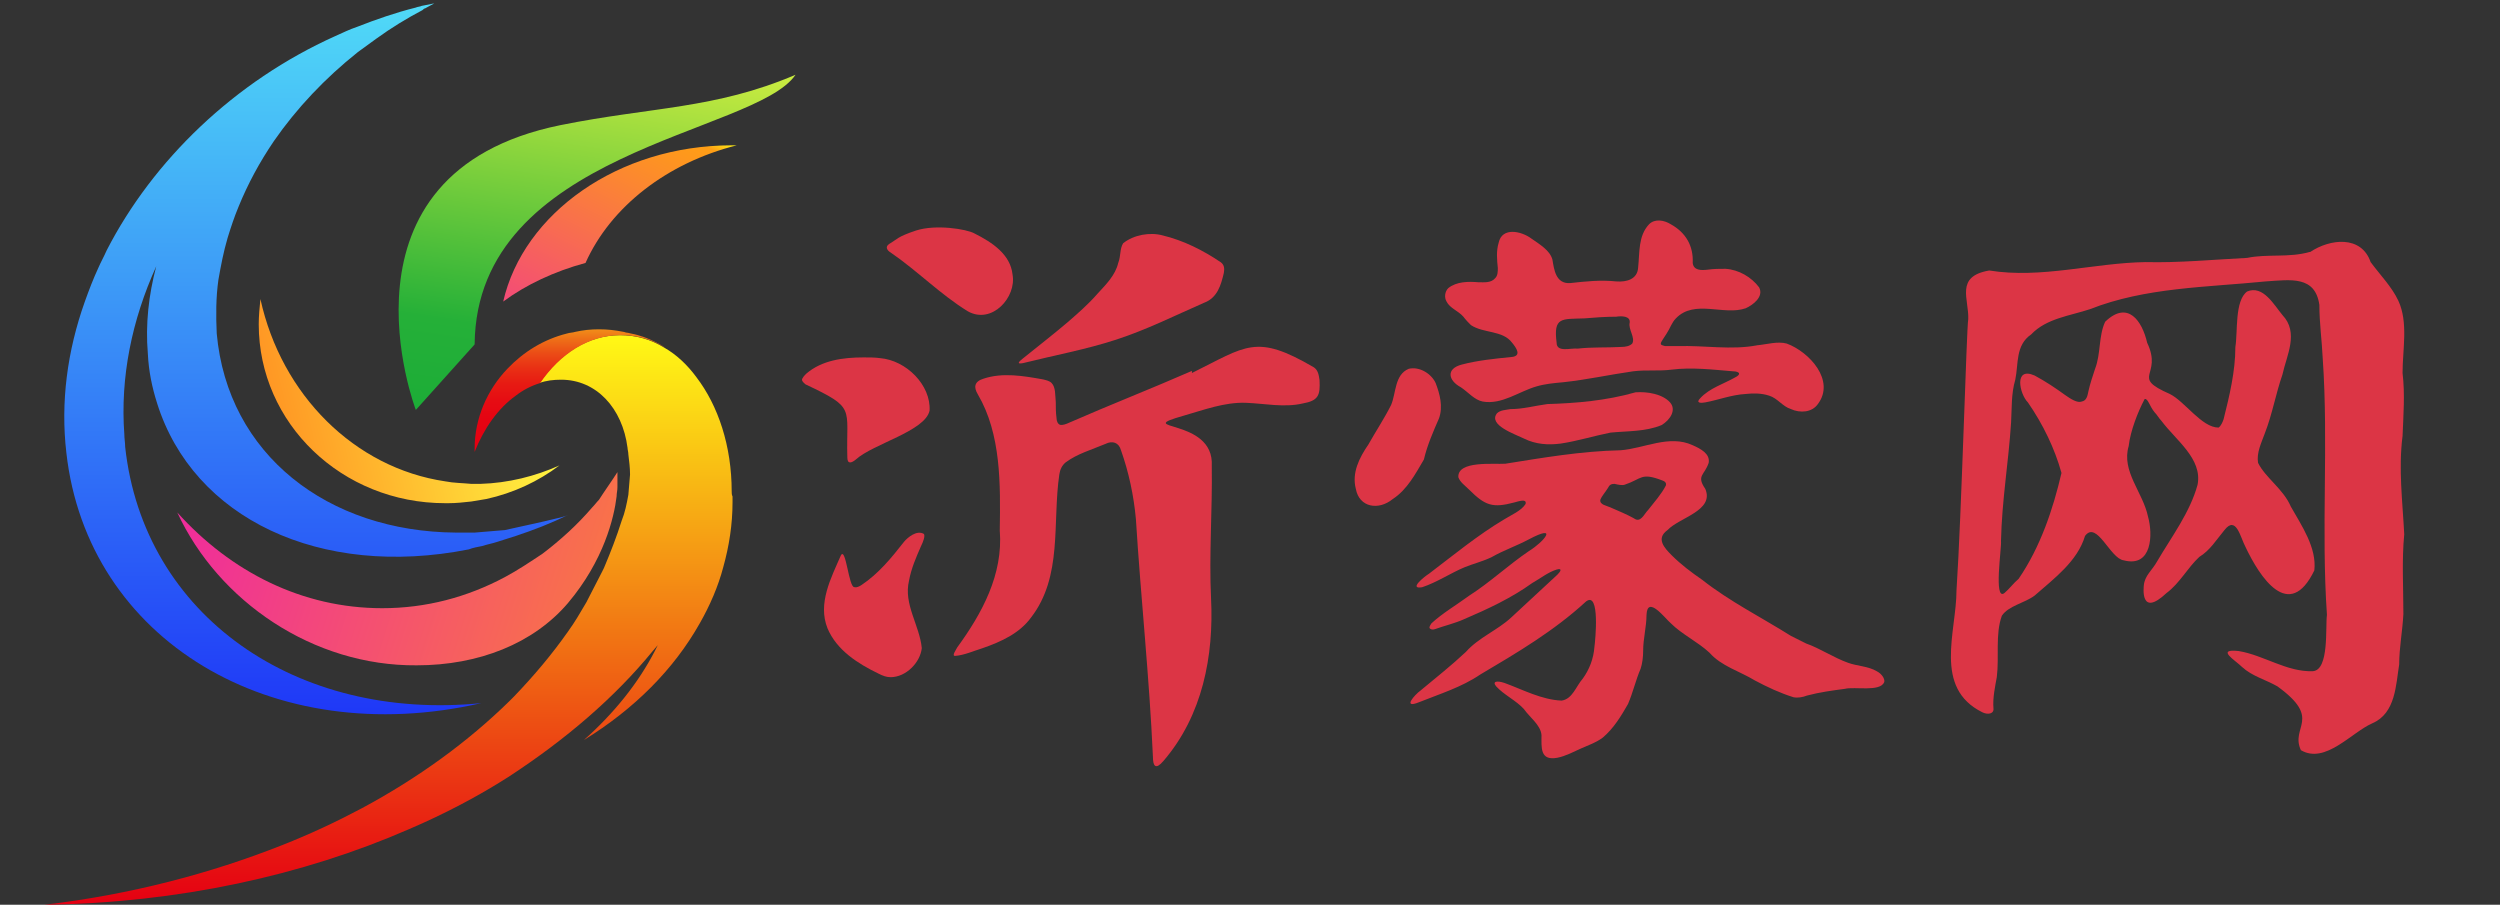 <?xml version="1.0" encoding="utf-8"?>
<!-- Generator: Adobe Illustrator 28.1.0, SVG Export Plug-In . SVG Version: 6.00 Build 0)  -->
<svg version="1.1" id="图层_1" xmlns="http://www.w3.org/2000/svg" xmlns:xlink="http://www.w3.org/1999/xlink" x="0px" y="0px"
	 viewBox="0 0 297.6 107.7" style="enable-background:new 0 0 297.6 107.7;" xml:space="preserve">
<rect x="0" y="0" width="297.6" height="107.7" fill="#333333" stroke="none"/>
<style type="text/css">
	.st0{fill:#DC3545;}
	.st1{fill:url(#SVGID_1_);}
	.st2{fill:url(#SVGID_00000112598131911269573340000016045260944272627103_);}
	.st3{fill:url(#SVGID_00000175292170267052632350000012532006641248430227_);}
	.st4{fill:url(#SVGID_00000135649505897016760830000003334193389986578569_);}
	.st5{fill:url(#SVGID_00000175306683671407039420000005335276988424095885_);}
	.st6{fill:url(#SVGID_00000152224093006635017270000011719095278473251512_);}
	.st7{fill:url(#SVGID_00000019639543925529419570000007976154776460624549_);}
</style>
<g>
	<g>
		<g transform="translate(12.5,12.5) scale(0.844,0.844)">
			<g transform="translate(10,12)">
				<path class="st0" d="M112.6,6.1c2.6,1.3,5.1,3,5.4,5.8c0.6,3.2-2.9,7.1-6.3,5.2c-3.9-2.4-7.1-5.7-10.9-8.3
					c-0.5-0.3-0.8-0.8-0.2-1.2c1.2-0.7,1.1-1,3.8-1.9C107.2,4.8,111.5,5.5,112.6,6.1z"/>
				<path class="st0" d="M133.6,7.5c1.5-1.2,3.8-1.6,5.6-1.1c2.9,0.7,5.7,2.1,8.2,3.8c0.5,0.4,0.5,0.9,0.4,1.5
					c-0.4,1.7-0.9,3.5-2.8,4.2c-4.1,1.8-8.1,3.8-12.4,5.2c-4.3,1.4-8.7,2.2-13.1,3.3c-1,0.2-0.6-0.2-0.1-0.6
					c2.1-1.7,4.3-3.4,6.3-5.1c1.5-1.3,3-2.6,4.3-4.1c1.2-1.3,2.5-2.6,2.9-4.3C133.3,9.3,133.1,8.3,133.6,7.5L133.6,7.5z"/>
				<path class="st0" d="M143.3,25.8c7.7-3.8,9-5.6,17.2-0.8c0.6,0.4,0.7,1.1,0.8,1.8c0.1,2.1-0.1,2.9-2.4,3.3c-2.6,0.6-5.4,0-8-0.1
					c-3-0.1-5.9,1-8.7,1.8c-7.7,2.2,4.3,0.2,3.9,7.1c0.1,6.2-0.4,12.5-0.1,18.7c0.4,8.1-1.2,16.5-6.7,22.9c-1.1,1.3-1.5,0.8-1.5-0.6
					c-0.5-11.2-1.7-22.3-2.4-33.5c-0.3-3.3-1-6.6-2.1-9.7c-0.3-1.1-1.2-1.4-2.2-0.9c-1.9,0.8-4,1.4-5.6,2.6c-0.5,0.4-0.8,1-0.9,1.7
					c-1,6.8,0.5,14.4-4,20.2c-1.6,2.2-4.2,3.4-6.8,4.3c-1.3,0.4-2.6,1-3.9,1.1c-0.5,0,0.1-0.8,0.3-1.2c3.5-4.8,6.5-10.3,6-16.5
					c0.1-6.5,0.2-13.6-3.1-19.2c-0.6-1-0.5-1.8,0.8-2.2c2.7-0.9,5.6-0.4,8.4,0.1c0.4,0.1,0.9,0.2,1.2,0.5c0.6,0.6,0.5,1.7,0.6,2.7
					c0,0.7,0,1.5,0.1,2.2c0,0.5,0.2,0.9,0.5,1s0.9-0.1,1.3-0.3c5.7-2.5,11.6-4.8,17.3-7.3V25.8z"/>
				<path class="st0" d="M88.3,26.8c0-0.3,0.4-0.7,0.6-0.9c2.2-1.9,5.2-2.3,8.1-2.3c0.8,0,1.6,0,2.3,0.1c3.7,0.3,7.2,3.8,7,7.4
					c-0.6,2.9-8,4.7-10.4,6.9c-0.6,0.5-1.2,0.7-1.2-0.3c-0.2-7.1,1.3-6.9-5.9-10.3C88.7,27.3,88.4,27.1,88.3,26.8L88.3,26.8z"/>
				<path class="st0" d="M105.5,48.5c0.2,0.3-0.1,1.1-0.4,1.7c-0.7,1.6-1.4,3.2-1.7,4.9c-0.8,3.3,1.5,6.3,1.8,9.5
					c-0.2,2-2.2,4.1-4.4,4.1c-0.6,0-1.1-0.2-1.7-0.5c-2.9-1.4-5.9-3.3-7.2-6.4c-1.4-3.5,0.5-7.1,1.9-10.3c0.7-1.2,1.1,4.6,1.9,4.5
					c0.3,0.1,0.7-0.1,1-0.3c2.4-1.6,4.2-3.8,6-6.1C103.2,49,104.5,47.9,105.5,48.5L105.5,48.5z"/>
			</g>
		</g>
		<g transform="translate(400,0)">
			<g transform="translate(0,0) scale(1,1)">
				<path class="st0" d="M-203.7,26.7c0.7-0.7,1.8-0.5,2.6,0c1.8,1,2.7,2.6,2.6,4.6c0.1,0.9,1,0.9,1.8,0.8c0.7-0.1,1.4-0.1,2.1-0.1
					c1.6,0.1,3.1,1,4,2.2c0.6,1.1-0.7,2.1-1.6,2.5c-2.6,0.9-6.1-1.1-8.3,1.2c-0.5,0.5-0.7,1.2-1.1,1.8c-0.3,0.5-0.7,1-0.7,1.2
					s0.2,0.2,0.5,0.3c0.5,0,1,0,1.5,0c3.2-0.1,6.4,0.5,9.5-0.1c1.1-0.1,2.4-0.5,3.5-0.2c2.7,1,5.8,4.4,3.7,7.2
					c-0.7,1-2.1,1.1-3.2,0.6c-1-0.3-1.6-1.3-2.6-1.6c-0.9-0.3-1.9-0.3-2.8-0.2c-1.7,0.1-3.2,0.7-4.8,1c-0.5,0.1-1.2,0.1-0.6-0.5
					c1.1-1.2,2.8-1.7,4.2-2.5c0.2-0.1,0.5-0.3,0.4-0.5c-0.1-0.1-0.3-0.2-0.7-0.2c-2.4-0.2-4.9-0.5-7.3-0.2c-1.5,0.2-3,0-4.6,0.2
					c-2.8,0.4-5.5,1-8.3,1.3c-1.1,0.1-2.2,0.2-3.2,0.5c-2.1,0.6-4.1,2.2-6.4,1.8c-1-0.2-1.7-1.1-2.6-1.7c-1.5-0.8-1.8-2.2,0.1-2.7
					c1.9-0.5,3.9-0.7,5.9-0.9c1.3-0.1,0.6-1.1,0.1-1.7c-1.1-1.5-3.4-1.1-4.9-2.1c-0.3-0.3-0.6-0.6-0.9-1c-0.6-0.7-1.6-1-2-1.8
					c-0.3-0.5-0.2-1.2,0.2-1.6c1-0.8,2.4-0.8,3.6-0.7c0.7,0,1.5,0.1,2-0.5c0.3-0.3,0.3-0.8,0.3-1.2c-0.1-1-0.2-2,0.1-3
					c0.4-1.9,2.7-1.4,3.9-0.5c1,0.7,2.2,1.4,2.5,2.5c0.2,1.2,0.4,2.9,2.1,2.8c1.8-0.2,3.6-0.4,5.5-0.2c1.3,0.1,2.5-0.3,2.6-1.6
					C-204.8,30-205,28.1-203.7,26.7 M-211.4,37.9c-2.7,0.1-3.7-0.2-3.3,2.9c0,1.2,1.7,0.6,2.5,0.7c1.7-0.2,3.5-0.1,5.2-0.2
					c0.5,0,1-0.1,1.3-0.4c0.4-0.7-0.5-1.7-0.3-2.5c0.1-0.8-1-0.8-1.6-0.7C-208.9,37.7-210.2,37.8-211.4,37.9L-211.4,37.9z"/>
				<path class="st0" d="M-232.3,43.9c1.3-0.3,2.7,0.6,3.2,1.7c0.5,1.3,0.9,2.8,0.4,4.2c-0.7,1.6-1.4,3.2-1.8,4.9
					c-1,1.7-2,3.6-3.7,4.7c-1.7,1.4-4,1-4.4-1.2c-0.5-1.9,0.4-3.7,1.5-5.3c0.9-1.6,1.9-3.1,2.7-4.7C-233.8,46.8-234,44.6-232.3,43.9
					L-232.3,43.9z"/>
				<path class="st0" d="M-205.3,46.7c1.4-0.1,3.2,0.2,4.1,1.2c0.8,0.9,0,2.1-1,2.7c-1.9,0.8-4.1,0.7-6.1,0.9c-2,0.4-3.9,1-5.9,1.3
					c-1.5,0.2-3,0.1-4.4-0.6c-1-0.5-4.3-1.6-3.2-3c0.4-0.4,1.1-0.4,1.6-0.5c1.5,0,2.9-0.4,4.4-0.6C-212.4,48-208.8,47.7-205.3,46.7
					L-205.3,46.7z"/>
				<path class="st0" d="M-207.1,53.6c2.8-0.2,5.8-1.9,8.6-0.6c0.9,0.4,2.1,1,1.9,2.1c-0.5,1.5-1.5,1.5-0.4,3.1
					c1.1,2.6-3.1,3.4-4.5,4.9c-1.4,1-0.4,2.1,0.5,3c1.1,1.1,2.3,2,3.6,2.9c3.3,2.6,7.1,4.5,10.6,6.7c0.6,0.3,1.2,0.6,1.8,0.9
					c1.7,0.6,3.3,1.7,5,2.3c1.1,0.4,2.4,0.4,3.4,1c0.6,0.3,1,0.9,0.9,1.3c-0.5,1.2-3.5,0.5-4.7,0.8c-1.5,0.2-3,0.4-4.5,0.8
					c-0.5,0.2-1.1,0.3-1.6,0.2c-1.6-0.5-3.1-1.2-4.6-2c-1.8-1.1-4-1.7-5.4-3.3c-1.4-1.3-3.3-2.2-4.6-3.5c-0.7-0.6-2.8-3.4-2.9-1
					c0,1.4-0.4,2.8-0.4,4.3c0,0.7-0.1,1.5-0.3,2.1c-0.6,1.4-0.9,2.8-1.5,4.2c-0.8,1.4-1.7,2.9-3,4c-0.8,0.6-1.7,0.9-2.6,1.3
					c-0.9,0.4-1.8,0.9-2.8,1.1c-2.1,0.4-1.9-1.2-1.9-2.7c-0.1-1.2-1.4-2.1-2.1-3.1c-0.9-1-2.4-1.7-3.3-2.7c-0.5-0.6,0.1-0.7,1-0.4
					c2.2,0.8,4.4,2,6.8,2.1c1.3-0.2,1.7-1.7,2.5-2.6c0.8-1.1,1.3-2.4,1.4-3.8c0.1-0.7,0.7-6.7-1-5.4c-3.8,3.5-8.2,6.1-12.6,8.7
					c-2.2,1.5-4.8,2.3-7.3,3.3c-2,0.8-0.5-0.9,0.2-1.4c1.8-1.5,3.7-3,5.4-4.6c1.5-1.7,3.8-2.6,5.4-4.1c1.8-1.7,3.7-3.4,5.5-5.1
					c0.4-0.4,0.6-0.8-0.1-0.6c-1,0.3-2,1.1-2.9,1.6c-2.5,1.8-5.3,3.1-8.1,4.3c-1.1,0.5-2.4,0.8-3.5,1.2c-0.3,0.1-0.5,0-0.6-0.1
					s0-0.3,0.2-0.6c1.3-1.2,3-2.2,4.5-3.3c2.5-1.6,4.6-3.6,7.1-5.3c1.8-1.1,3.6-3.3,0-1.4c-1.5,0.8-3,1.3-4.4,2.1
					c-1,0.5-2.2,0.8-3.2,1.2c-1.7,0.7-3.3,1.8-5.1,2.4c-1.7,0.3,0.3-1.3,0.8-1.6c2.9-2.2,5.8-4.6,9-6.5c0.8-0.5,2-1,2.5-1.8
					c0.2-0.7-0.9-0.3-1.3-0.2c-2.6,0.7-3.5,0.4-5.4-1.5c-0.5-0.5-1.1-0.9-1.3-1.5c-0.1-2,4.2-1.5,5.6-1.6
					C-216.4,54.5-211.8,53.7-207.1,53.6 M-206.6,57.7c-0.3,0.1-0.8,0-1.2-0.1c-0.4,0-0.6,0.1-0.8,0.5c-0.3,0.5-0.7,0.9-0.9,1.4
					c-0.1,0.6,0.8,0.7,1.2,0.9c0.9,0.4,1.9,0.8,2.8,1.3c0.8,0.6,1.2-0.5,1.7-1c0.7-0.9,1.6-1.9,2.1-2.9c0.1-0.3-0.1-0.5-0.4-0.6
					C-204.7,56.2-204.5,57-206.6,57.7L-206.6,57.7z"/>
			</g>
		</g>
		<path class="st0" d="M286.2,63.6c-0.2-3.9-0.7-7.8-0.2-11.7c0.1-2.5,0.3-5,0-7.5c0-2.8,0.7-6-0.5-8.6c-0.8-1.7-2.2-3.1-3.3-4.6
			c-1.1-3.2-4.8-2.8-7.2-1.2h-0.1c-2.4,0.7-5,0.2-7.4,0.7c-4,0.2-8.1,0.6-12.1,0.5c-6.2,0.1-12.4,2-18.6,1c-4.1,0.7-2.4,3.4-2.5,5.8
			c-0.2,1-0.8,23.3-1.4,32.3c0,4.9-2.8,11.6,3.1,14.5c0.6,0.3,1.4,0.2,1.3-0.5c-0.1-1.2,0.2-2.6,0.4-3.7c0.3-2.4-0.2-5.1,0.6-7.3
			c0.8-1.2,2.7-1.5,3.9-2.4c2.4-2.1,5.1-4.1,6-7.1c1.4-1.9,3,2.7,4.6,2.9c3.4,0.9,3.5-3.1,2.9-5.2c-0.6-2.9-3.2-5.4-2.3-8.4
			c0.2-1.8,1.1-4.1,1.9-5.6c0.4-0.1,0.6,0.9,1.2,1.6c0.3,0.3,0.5,0.7,0.8,1c1.7,2.3,4.9,4.5,4.3,7.6c-0.9,3.3-3.1,6.2-4.8,9.1
			c-0.6,1.1-1.5,1.7-1.6,2.9c0,0.1-0.5,3.9,2.7,0.9c1.6-1.2,2.5-3,3.9-4.3c1.3-0.8,2-2,3-3.2c1.4-1.8,1.9,0.9,2.5,2
			c1.7,3.6,5.2,9,8.2,2.8c0.3-2.7-1.5-5.3-2.8-7.6c-0.9-2.1-3-3.4-3.9-5.2c-0.2-1.2,0.4-2.4,0.8-3.5c0.9-2.3,1.3-4.7,2.1-7
			c0.5-2.3,2-5,0-7.1c-1-1.2-2.3-3.6-4.2-2.8c-1.5,1.1-1.1,4.8-1.4,6.6c0,2.9-0.7,5.8-1.4,8.6c-0.1,0.3-0.3,0.8-0.6,1
			c-2,0-4-3.1-5.8-4c-4.8-2.1-0.8-2.1-2.7-6.1c-0.6-2.6-2.3-5.1-5-2.5c-0.8,1.7-0.5,3.8-1.2,5.6c-0.3,0.9-0.6,1.8-0.8,2.7
			c-0.1,0.5-0.2,1.1-0.8,1.2c-0.5,0.2-1.3-0.3-2-0.8c-1.1-0.8-2.3-1.6-3.6-2.3c-2.5-1.1-1.8,2.2-0.8,3.2c1.8,2.6,3.2,5.5,4,8.4
			c-1,4.3-2.5,8.8-5.1,12.6c-0.6,0.5-1.1,1.2-1.7,1.7c-1.3,1-0.3-5.5-0.4-6.2c0.1-4.8,0.9-9.4,1.2-14.1c0.1-1.7,0-3.4,0.5-5.1
			c0.4-1.9,0-4.1,1.9-5.4c1.8-1.9,4.6-2.2,7-3c6.6-2.6,13.9-2.6,20.9-3.3c3-0.2,5.9-0.7,6.4,2.8c0,2.2,0.3,4.2,0.4,6.4
			c0.7,10.1-0.2,20.3,0.5,30.5c-0.2,1.4,0.3,6.6-1.7,6.7c-3.1,0.1-5.8-1.9-8.8-2.4c-2.8-0.3-0.4,1.1,0.4,1.9
			c1.2,1.1,2.8,1.5,4.2,2.3c5.4,3.9,1.5,4.8,2.8,7.6c2.9,1.7,6-2.1,8.5-3.2c2.8-1.2,2.8-4.6,3.2-7c0-2,0.4-4,0.5-6
			C286.1,69.9,285.9,66.7,286.2,63.6z"/>
	</g>
</g>
<g>
	
		<linearGradient id="SVGID_1_" gradientUnits="userSpaceOnUse" x1="56.297" y1="47.904" x2="80.012" y2="95.828" gradientTransform="matrix(1 0 0 -1 0 109.276)">
		<stop  offset="0" style="stop-color:#E900D0"/>
		<stop  offset="0.966" style="stop-color:#FF9E15"/>
		<stop  offset="1" style="stop-color:#FFF915"/>
	</linearGradient>
	<path class="st1" d="M87.1,17.3c0.2,0,0.4,0,0.6,0c-8.3,2.1-15,7.3-18,14c-3.7,1-7.1,2.6-9.8,4.6C62.3,25.4,73.6,17.3,87.1,17.3z"
		/>
	
		<linearGradient id="SVGID_00000155867167825893245110000006728551392653937544_" gradientUnits="userSpaceOnUse" x1="46.25" y1="1.826" x2="46.25" y2="69.497" gradientTransform="matrix(1 0 0 -1 0 109.276)">
		<stop  offset="0" style="stop-color:#E50012"/>
		<stop  offset="1" style="stop-color:#FFF915"/>
	</linearGradient>
	<path style="fill:url(#SVGID_00000155867167825893245110000006728551392653937544_);" d="M87.1,58.5c0-5.4-1.6-10.2-4.2-13.6
		c-1.1-1.5-2.4-2.7-3.8-3.5c-1.6-1-3.4-1.5-5.3-1.5c-3.8,0-7.2,2.2-9.6,5.7c0.8-0.3,1.7-0.4,2.6-0.4c4.2,0,7.3,3.4,7.9,8.1
		c0,0.2,0.1,0.5,0.1,0.8c0.1,0.8,0.2,1.6,0.2,2.4l-0.2,2.4C74.6,60,74.4,61,74,62c-0.6,1.9-1.3,3.7-2.1,5.6
		c-0.1,0.2-0.2,0.4-0.3,0.6c-0.6,1.2-1.2,2.3-1.8,3.5c-0.7,1.2-1.4,2.4-2.2,3.5c-1.9,2.7-4,5.2-6.4,7.7c-0.2,0.2-0.4,0.4-0.6,0.6
		c-4.9,4.8-10.8,9.1-17.5,12.7c-3,1.6-6.2,3.1-9.5,4.4l0,0c-8.6,3.4-18.1,5.9-28.3,7.1c15.9-0.2,30.8-3.5,43.4-9
		c4.2-1.8,8.2-3.9,11.8-6.2c6.9-4.5,12.7-9.5,17.2-15c0.2-0.2,0.4-0.5,0.6-0.7c-0.1,0.2-0.2,0.4-0.3,0.6c-2,3.9-4.9,7.5-8.5,10.7
		c6-3.7,10.7-8.4,13.8-13.9c1.2-2.1,2.2-4.4,2.8-6.7c0.7-2.5,1.1-5.1,1.1-7.7c0-0.2,0-0.5,0-0.7C87.1,58.9,87.1,58.7,87.1,58.5z"/>
	
		<linearGradient id="SVGID_00000139274711934473046080000012397418890760946352_" gradientUnits="userSpaceOnUse" x1="75.064" y1="114.222" x2="62.712" y2="31.22" gradientTransform="matrix(1 0 0 -1 0 109.276)">
		<stop  offset="4.155676e-07" style="stop-color:#FFFF43"/>
		<stop  offset="0.546" style="stop-color:#25B038"/>
		<stop  offset="0.71" style="stop-color:#1AAC37"/>
	</linearGradient>
	<path style="fill:url(#SVGID_00000139274711934473046080000012397418890760946352_);" d="M94.7,8.9c-4.8,7.1-38,9-38.2,32.1l-7,7.8
		c0,0-10.8-28.2,17.2-33.9C77.6,12.7,85.1,13,94.7,8.9z"/>
	
		<linearGradient id="SVGID_00000173133228965433624760000001419149786798222232_" gradientUnits="userSpaceOnUse" x1="-6.937" y1="62.305" x2="104.39" y2="27.392" gradientTransform="matrix(1 0 0 -1 0 109.276)">
		<stop  offset="0" style="stop-color:#E900D0"/>
		<stop  offset="0.966" style="stop-color:#FF9E15"/>
		<stop  offset="1" style="stop-color:#FFF915"/>
	</linearGradient>
	<path style="fill:url(#SVGID_00000173133228965433624760000001419149786798222232_);" d="M73.5,56.2c0,0.6,0,1.2,0,1.8
		c0,0.4-0.1,0.7-0.1,1.1c-0.3,2.5-1.5,7.6-5.8,12.7c-4.1,4.8-10.6,7.4-18,7.4C37.3,79.3,26,71.6,21.1,61
		c6.4,7.1,14.9,11.4,24.4,11.4c5.2,0,10.1-1.3,14.6-3.7l0,0c1.5-0.8,3-1.8,4.5-2.8c2.1-1.6,4.1-3.4,5.9-5.5c0.3-0.3,0.5-0.6,0.8-0.9
		C72,58.4,72.8,57.3,73.5,56.2z"/>
	
		<linearGradient id="SVGID_00000019640475798612645400000003131515204592158598_" gradientUnits="userSpaceOnUse" x1="67.85" y1="55.566" x2="67.85" y2="70.147" gradientTransform="matrix(1 0 0 -1 0 109.276)">
		<stop  offset="0" style="stop-color:#E50012"/>
		<stop  offset="0.245" style="stop-color:#E50312"/>
		<stop  offset="0.41" style="stop-color:#E60C13"/>
		<stop  offset="0.552" style="stop-color:#E71B13"/>
		<stop  offset="0.68" style="stop-color:#E93014"/>
		<stop  offset="0.799" style="stop-color:#EB4C16"/>
		<stop  offset="0.91" style="stop-color:#EE6E17"/>
		<stop  offset="1" style="stop-color:#F18F19"/>
	</linearGradient>
	<path style="fill:url(#SVGID_00000019640475798612645400000003131515204592158598_);" d="M78,40.7c-0.8-0.4-1.8-0.8-2.9-1
		c-0.1,0-0.3-0.1-0.5-0.1c-0.1,0-0.3-0.1-0.4-0.1l0,0c-1-0.2-1.9-0.3-2.9-0.3s-1.9,0.1-2.8,0.3c-0.3,0.1-0.7,0.1-1,0.2
		c-2.8,0.7-5.2,2.2-7.1,4.2c-2.4,2.5-3.9,5.9-3.9,9.5c0,0.1,0,0.3,0,0.4c1.1-2.8,2.8-5.2,4.9-6.7c0.9-0.7,1.9-1.2,2.9-1.5
		c2.4-3.5,5.8-5.7,9.6-5.7c1.9,0,3.7,0.5,5.3,1.5C78.8,41.1,78.4,40.9,78,40.7z"/>
	
		<linearGradient id="SVGID_00000069389993327480782050000009373502903810037393_" gradientUnits="userSpaceOnUse" x1="37.626" y1="24.25" x2="37.626" y2="108.876" gradientTransform="matrix(1 0 0 -1 0 109.276)">
		<stop  offset="1.065558e-08" style="stop-color:#1F38F7"/>
		<stop  offset="1" style="stop-color:#50DAF7"/>
	</linearGradient>
	<path style="fill:url(#SVGID_00000069389993327480782050000009373502903810037393_);" d="M66.3,61.7c0.4-0.1,0.9-0.2,1.3-0.4
		c-2,1-4.1,1.8-6.2,2.5c-0.7,0.2-1.5,0.5-2.2,0.7c-0.6,0.2-1.2,0.3-1.8,0.5c-0.5,0.1-1.1,0.2-1.6,0.4C38.1,68.9,23,61.7,18.7,48
		c-0.6-1.9-1-3.8-1.1-5.9c-0.3-3.5,0.1-7,1-10.4c-2.9,6.4-4.3,13.2-3.8,20c0,0.5,0.1,1,0.1,1.5c2.2,20.1,20.4,32.7,42.4,30.5
		c-24.9,5.7-46.9-7.5-49.4-29.8c-0.7-6,0.1-12.1,2.2-18c0.5-1.4,1-2.7,1.6-4c0.3-0.7,0.7-1.4,1-2.1C18.2,19.1,27.9,9.7,39.9,4.3
		c0.9-0.4,1.7-0.8,2.6-1.1c2.3-0.9,4.6-1.7,7-2.3c0.2-0.1,0.5-0.1,0.7-0.2c0.5-0.1,1-0.2,1.5-0.3C51.3,0.6,51,0.8,50.6,1
		c-0.1,0-0.2,0.1-0.3,0.2c-1.9,1-3.7,2.1-5.5,3.4c-0.7,0.5-1.5,1.1-2.2,1.6c-3.9,3.1-7.3,6.7-10,10.6c-1.7,2.5-3.1,5.1-4.2,7.8
		c-0.5,1.2-0.9,2.4-1.3,3.7c-0.5,1.7-0.8,3.3-1.1,5c-0.3,2.1-0.3,4.3-0.2,6.4C27.1,54.1,39,63.3,54.3,63.4c0.7,0,1.5,0,2.2,0
		c1.2-0.1,2.4-0.2,3.6-0.3C62.3,62.6,64.3,62.2,66.3,61.7z"/>
	
		<linearGradient id="SVGID_00000014620471245789908210000015592309250349679292_" gradientUnits="userSpaceOnUse" x1="66.991" y1="67.189" x2="16.268" y2="55.002" gradientTransform="matrix(1 0 0 -1 0 109.276)">
		<stop  offset="4.155676e-07" style="stop-color:#FFFF43"/>
		<stop  offset="1" style="stop-color:#FF6415"/>
	</linearGradient>
	<path style="fill:url(#SVGID_00000014620471245789908210000015592309250349679292_);" d="M66.6,55.4c-2.5,1.9-5.5,3.3-8.7,4
		c-0.6,0.1-1.2,0.2-1.8,0.3c-0.9,0.1-1.8,0.2-2.7,0.2c-0.1,0-0.3,0-0.4,0c-12.3,0-22.2-9.5-22.2-21.3c0-1,0.1-2,0.2-3
		C33.5,47,42.2,55.7,53,57.3c1,0.2,2.1,0.2,3.1,0.3c0.1,0,0.3,0,0.4,0c0.2,0,0.5,0,0.7,0C60.5,57.5,63.7,56.7,66.6,55.4z"/>
</g>
</svg>
